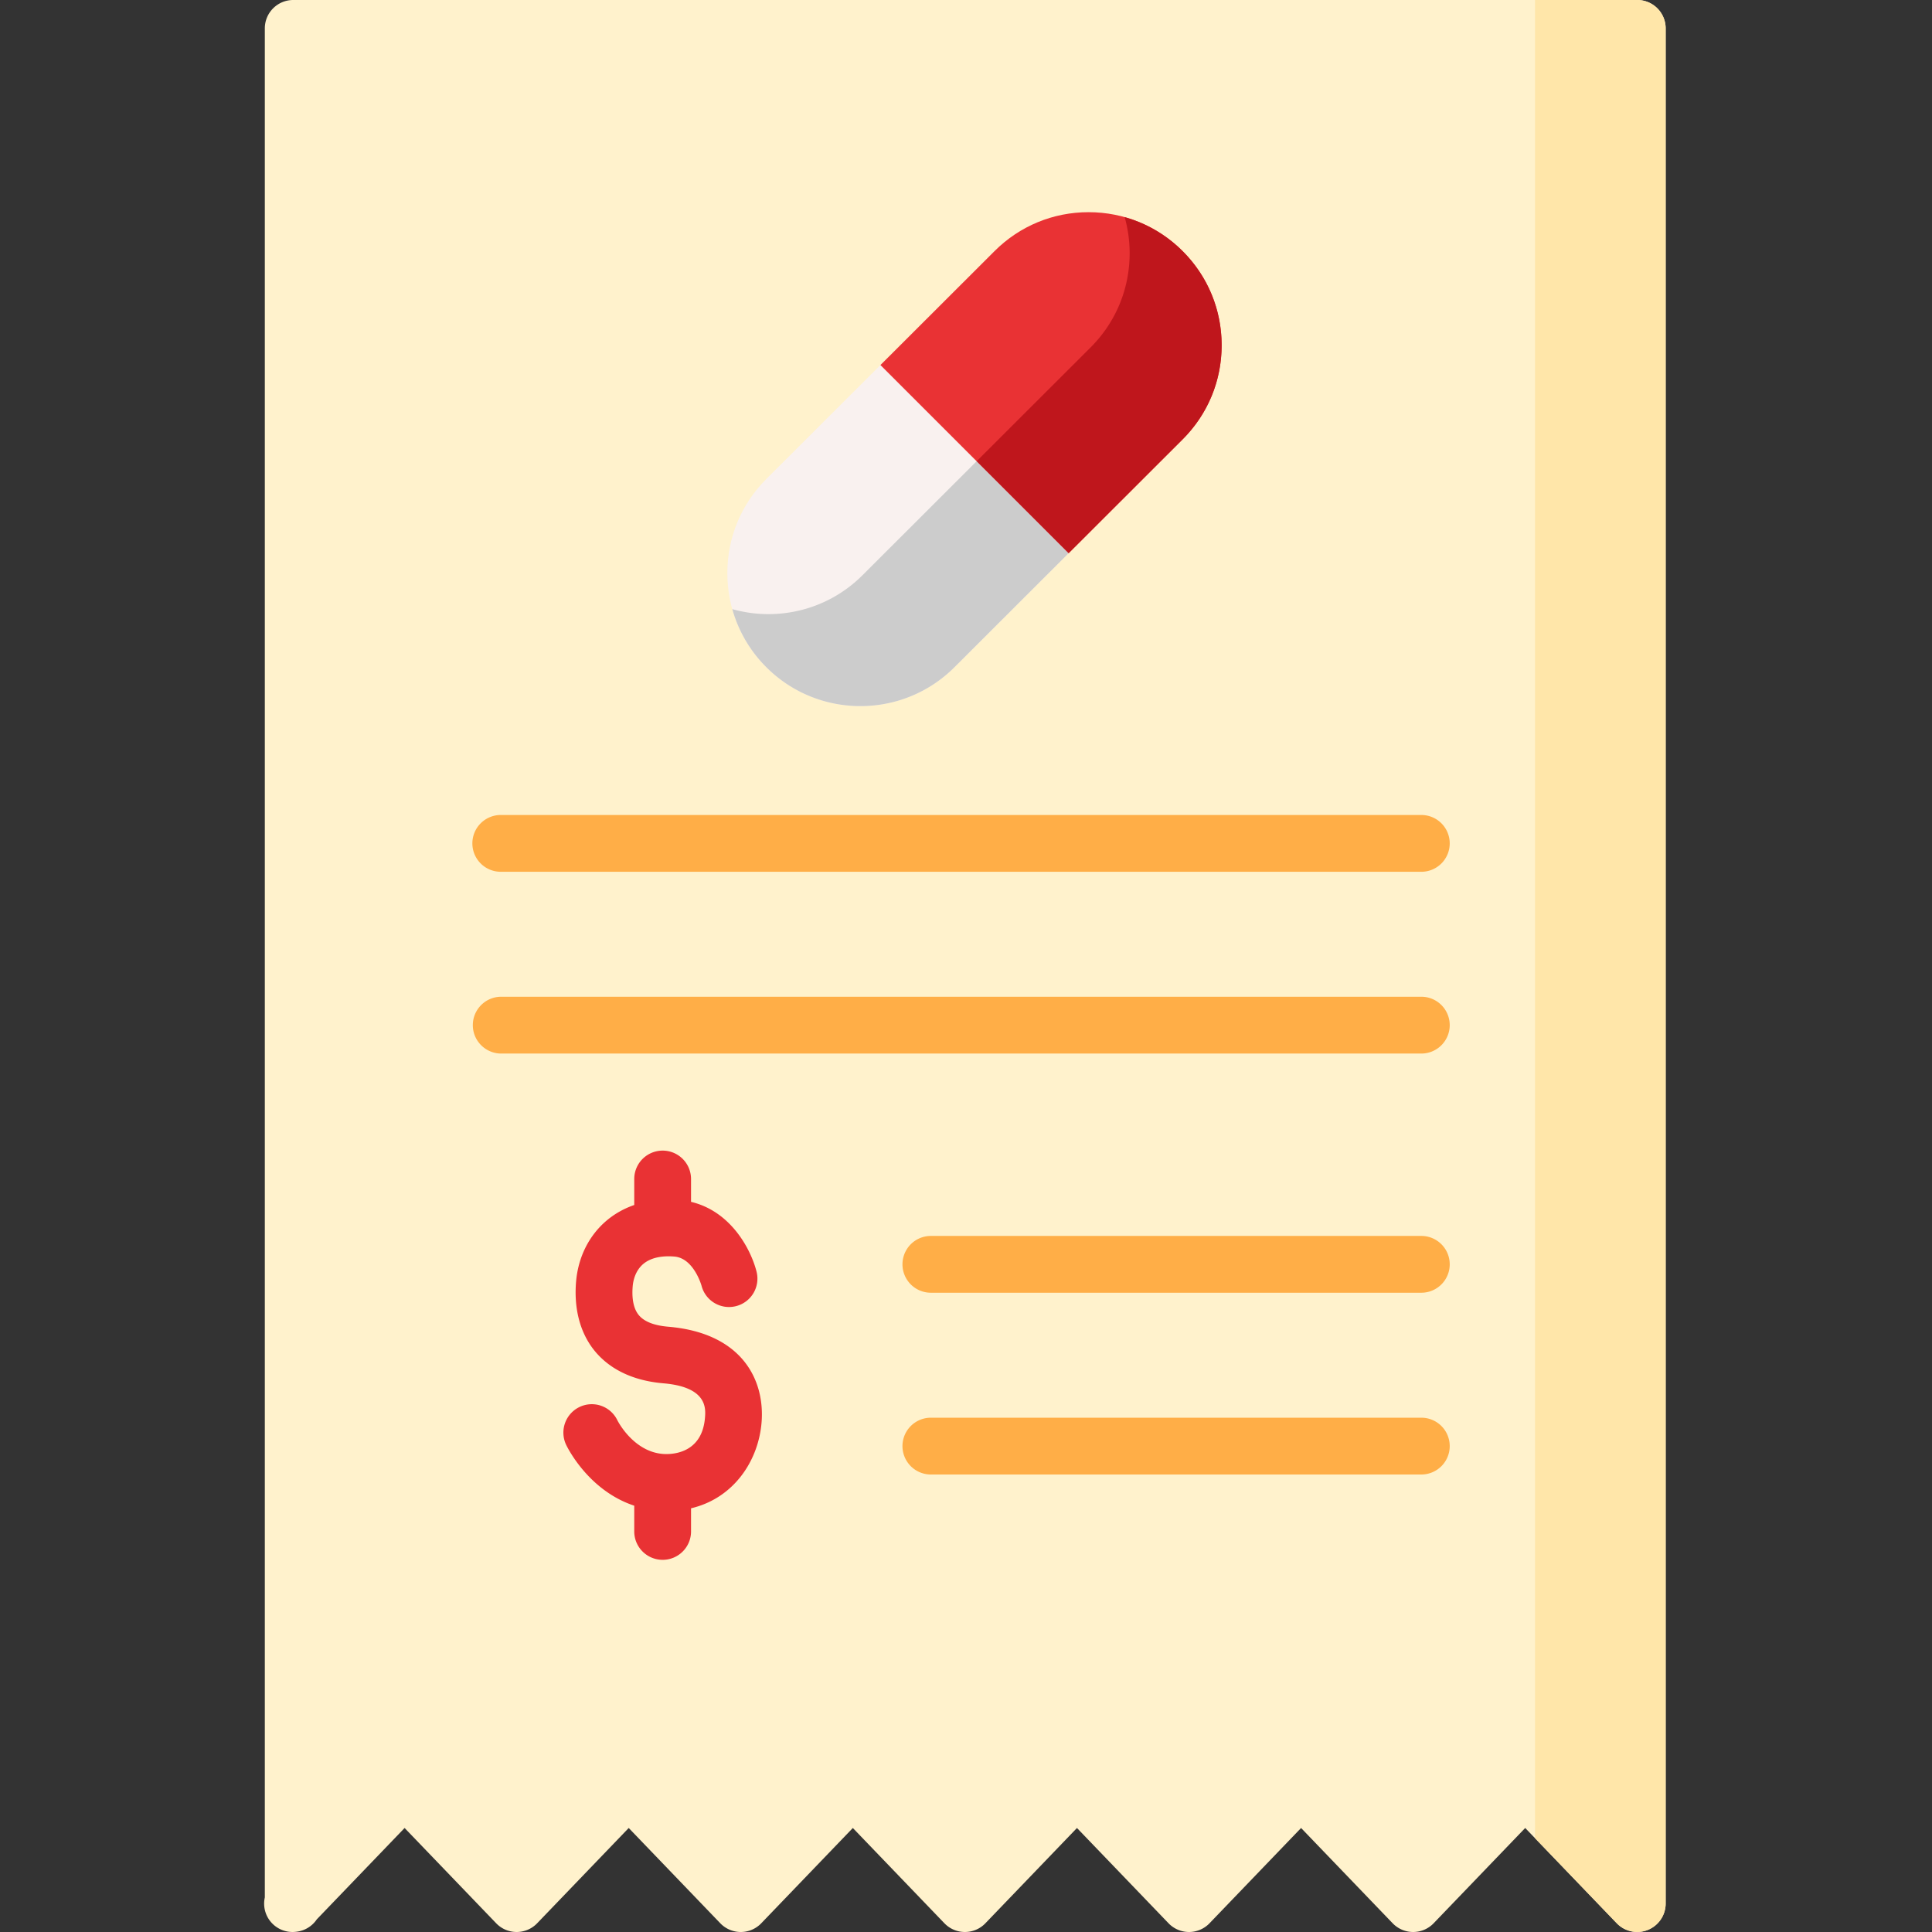 <svg xmlns="http://www.w3.org/2000/svg" width="512pt" height="512pt" viewBox="-70 0 512 512.001"><rect x="-70" y="0" width="512" height="512.001" fill="#333333" stroke="none"/><path fill="#fff2cc" d="M363.89 0H7.708A7.526 7.526 0 0 0 .18 7.527V502.84a7.532 7.532 0 0 0 .636 5.047 7.532 7.532 0 0 0 7.73 4.043l.18-.024a7.51 7.51 0 0 0 5.223-3.254l23.274-24.214 24.273 25.253c1.418 1.477 3.379 2.309 5.426 2.309s4.008-.832 5.426-2.309l24.27-25.254 24.273 25.254c1.418 1.477 3.379 2.309 5.425 2.309s4.008-.832 5.426-2.309l24.27-25.254 24.273 25.254a7.522 7.522 0 0 0 5.426 2.309 7.522 7.522 0 0 0 5.426-2.309l24.27-25.254 24.273 25.254a7.53 7.53 0 0 0 10.852 0l24.269-25.254 24.273 25.254a7.53 7.53 0 0 0 10.852 0l24.27-25.254 24.273 25.254a7.527 7.527 0 0 0 8.234 1.754 7.546 7.546 0 0 0 4.715-6.996V7.527A7.526 7.526 0 0 0 363.891 0zm0 0"/><path fill="#ffe6a9" d="M363.89 0h-27.093v487.145l21.668 22.546a7.535 7.535 0 0 0 8.238 1.754 7.546 7.546 0 0 0 4.715-6.996V7.527A7.526 7.526 0 0 0 363.891 0zm0 0"/><path fill="#e93234" d="m213.172 146.633 30.23-30.192c6.664-6.652 10.34-15.507 10.348-24.925.004-9.422-3.66-18.278-10.316-24.942-6.653-6.664-15.508-10.34-24.926-10.344h-.024c-9.41 0-18.261 3.66-24.918 10.313l-30.234 30.191c-.008.012-.016.02-.027.032zm0 0"/><path fill="#f9f1ef" d="m163.305 96.762-30.207 30.164c-6.664 6.656-10.336 15.511-10.344 24.93-.004 9.417 3.656 18.277 10.312 24.94 6.875 6.884 15.914 10.329 24.954 10.329 9.02 0 18.042-3.43 24.917-10.297l30.231-30.191c0-.004.004-.004.004-.004zm0 0"/><path fill="#bf161c" d="M253.746 91.516c.008-9.422-3.656-18.278-10.312-24.942a35.028 35.028 0 0 0-15.383-9.027c.863 3.082 1.32 6.3 1.316 9.59-.004 9.418-3.68 18.273-10.344 24.93l-30.23 30.187 24.379 24.379 30.226-30.192c6.668-6.652 10.344-15.507 10.348-24.925zm0 0"/><path fill="#ccc" d="m213.172 146.633-24.379-24.38v.005l-30.234 30.195c-6.871 6.863-15.895 10.297-24.918 10.297-3.227 0-6.45-.45-9.575-1.324a35.051 35.051 0 0 0 9 15.37c6.875 6.888 15.914 10.329 24.954 10.329 9.023 0 18.046-3.43 24.917-10.297l30.231-30.191.004-.004zm0 0"/><g fill="#ffae47"><path d="M306.664 279.203H62.832c-4.156 0-7.527-3.371-7.527-7.527s3.37-7.528 7.527-7.528h243.832c4.16 0 7.527 3.372 7.527 7.528s-3.367 7.527-7.527 7.527zM306.664 231.031H62.832a7.526 7.526 0 1 1 0-15.05h243.832a7.523 7.523 0 0 1 7.527 7.523 7.524 7.524 0 0 1-7.527 7.527zM306.664 390.758H176.688a7.525 7.525 0 1 1 0-15.051h129.976a7.524 7.524 0 0 1 7.527 7.527 7.523 7.523 0 0 1-7.527 7.524zM306.664 342.586H176.688a7.525 7.525 0 1 1 0-15.05h129.976c4.16 0 7.527 3.37 7.527 7.526s-3.367 7.524-7.527 7.524zm0 0"/></g><path fill="#e93234" d="M107.086 351.594c-4.012-.34-6.734-1.5-8.082-3.45-1.438-2.074-1.52-5.082-1.336-7.238.207-2.453 1.184-4.543 2.746-5.894 2.375-2.043 5.84-2.223 8.328-2.008 5.121.434 7.16 7.687 7.164 7.7a7.523 7.523 0 0 0 9.149 5.437 7.523 7.523 0 0 0 5.437-9.149c-1.523-5.984-6.824-15.988-17.36-18.488v-6.055a7.525 7.525 0 1 0-15.05 0v6.887c-3.262 1.129-5.727 2.75-7.492 4.273-4.567 3.938-7.38 9.63-7.922 16.024-.563 6.62.809 12.527 3.96 17.082 2.77 3.996 8.345 8.957 19.188 9.879 11.696.992 11.211 6.73 11.004 9.18-.84 9.906-9.488 9.683-11.215 9.53-7.773-.66-11.863-8.648-11.988-8.902a7.524 7.524 0 0 0-9.988-3.558 7.528 7.528 0 0 0-3.613 10.011c.265.567 5.843 12.13 18.066 16.168v6.825c0 4.156 3.371 7.523 7.527 7.523s7.524-3.367 7.524-7.523v-6.133c11.258-2.652 17.82-12.469 18.683-22.668.95-11.211-5.046-23.785-24.73-25.453zm0 0"/></svg>